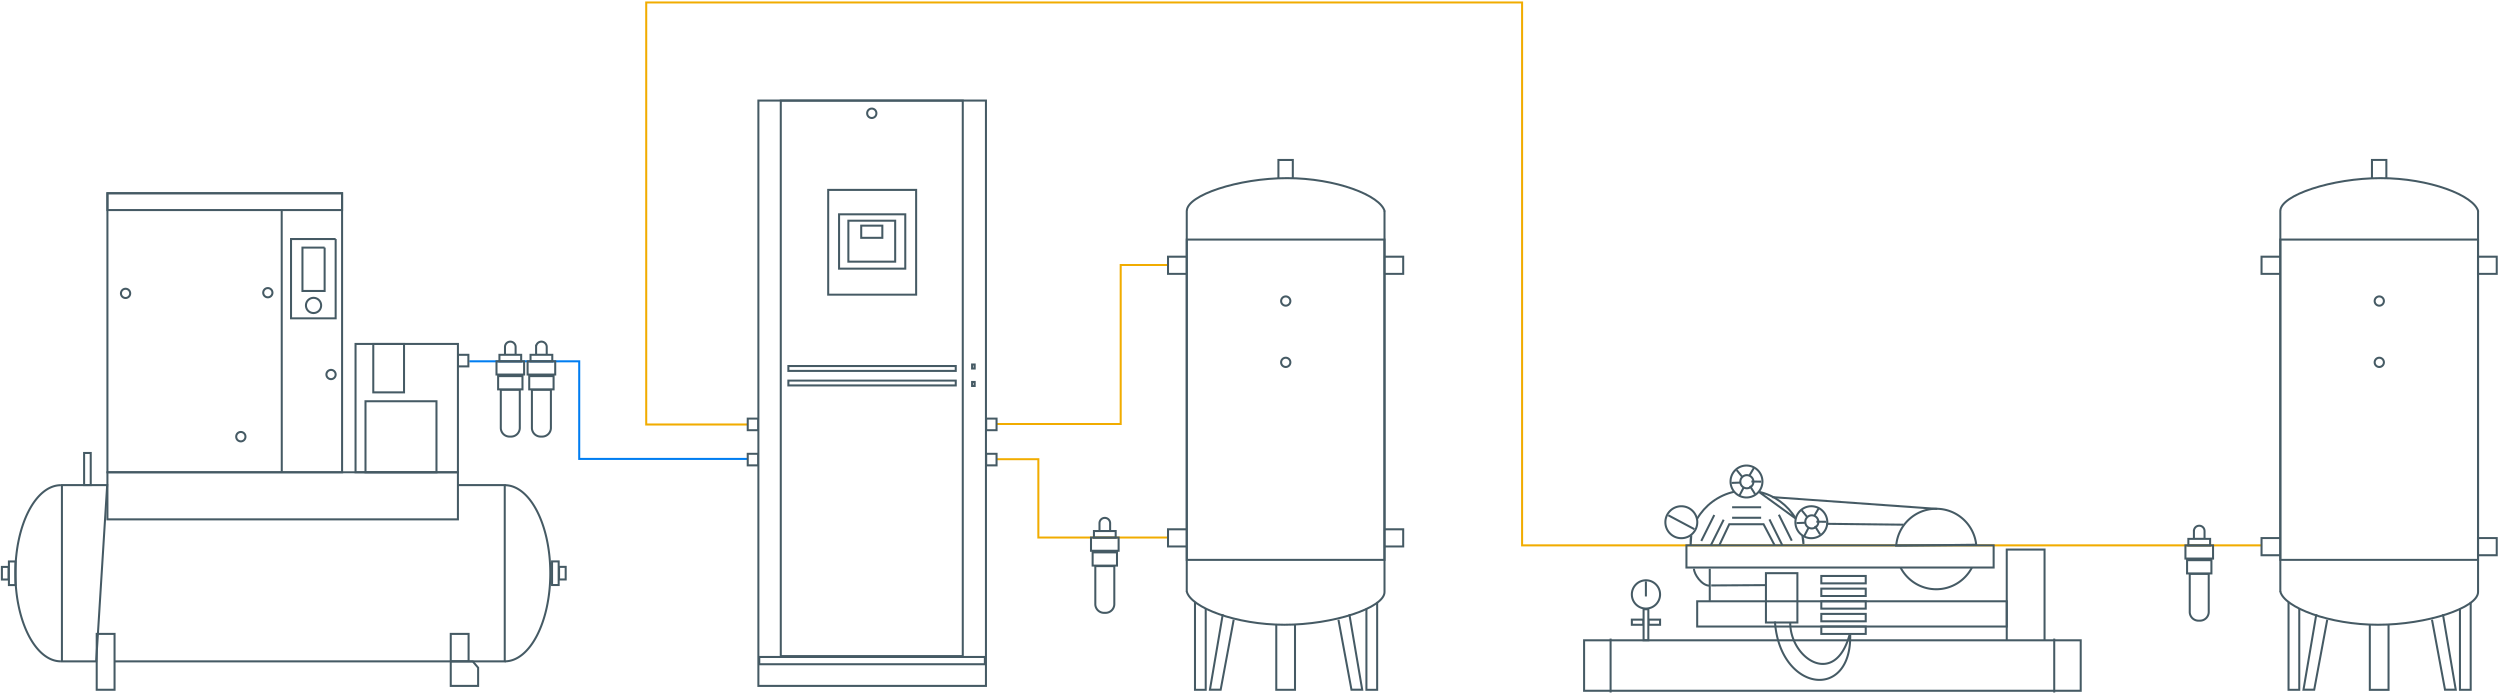 <svg width="1226" height="340" viewBox="0 0 1226 340" fill="none" xmlns="http://www.w3.org/2000/svg"><path d="M230.152 177.187h53.897v47.866h82.302" stroke="#007DF1"/><path d="M366.816 208.174h-49.911V1.214H746.43v266.238h362.8m-620.4-59.529h60.758v-77.962h22.926m-83.684 95.225h20.376v38.418h63.308" stroke="#F1AC00"/><path d="M167.759 94.77H52.679v136.832h115.08V94.771z" stroke="#455A64"/><path d="M167.759 94.77H52.679v8.244h115.08v-8.243zm56.806 73.895h-50.207v62.937h50.207v-62.937zm5.128 5.332H224.6v5.683h5.093v-5.683z" stroke="#455A64"/><path d="M214.046 196.771H179.24v34.831h34.806v-34.831zM56.177 310.862h-8.75v27.396h8.75v-27.396zm-11.684-88.726h-3.245v15.748h3.245v-15.748zM7.615 275.34H4.37v11.582h3.245V275.34zm-3.445 2.673H.927v6.183H4.17v-6.183zm266.555-2.7h3.245v11.583h-3.245v-11.583zm3.443 2.674h3.245v6.183h-3.245v-6.183z" stroke="#455A64"/><path d="M224.511 237.886h23.016v86.438H56.258m-3.7-86.438H30.367v86.438h16.805l5.388-86.438z" stroke="#455A64"/><path d="M229.798 310.862h-8.749v13.4h8.749v-13.4zm-8.749 13.526h10.815l2.606 3.042v8.944h-13.421v-11.986zm-56.443-207.17H142.72v38.891h21.886v-38.891z" stroke="#455A64"/><path d="M159.2 121.427h-10.877v21.255H159.2v-21.255zm38.937 47.238h-15.082v23.748h15.082v-23.748zm26.428 62.937H52.68v23.093h171.885v-23.093zm-86.418-128.431l.035 127.889m-76.6-84.92a2.263 2.263 0 0 1-2.262-2.265 2.263 2.263 0 0 1 2.262-2.265 2.263 2.263 0 0 1 2.262 2.265 2.263 2.263 0 0 1-2.262 2.265zm69.765-.335a2.263 2.263 0 0 1-2.262-2.265 2.263 2.263 0 0 1 2.262-2.265 2.263 2.263 0 0 1 2.261 2.265 2.263 2.263 0 0 1-2.261 2.265zm22.416 7.707a3.723 3.723 0 0 1-3.721-3.725 3.723 3.723 0 0 1 3.721-3.725 3.722 3.722 0 0 1 3.72 3.725 3.722 3.722 0 0 1-3.72 3.725zm8.581 32.415a2.263 2.263 0 0 1-2.262-2.264 2.263 2.263 0 0 1 2.262-2.265 2.263 2.263 0 0 1 2.261 2.265 2.263 2.263 0 0 1-2.261 2.264zm-44.239 30.524a2.263 2.263 0 0 1-2.261-2.265 2.263 2.263 0 1 1 4.523 0 2.263 2.263 0 0 1-2.262 2.265zM29.88 324.324c-12.338 0-22.34-19.338-22.34-43.193 0-23.854 10.002-43.193 22.34-43.193m217.647 86.386c12.339 0 22.341-19.338 22.341-43.193 0-23.854-10.002-43.193-22.341-43.193m-1.934-46.744h9.316v18.62a4.29 4.29 0 0 1-4.287 4.293h-.742a4.29 4.29 0 0 1-4.287-4.293v-18.62zm-1.314-6.738h11.944v6.485h-11.944v-6.485zm-.799-7.276h13.541v6.485H243.48v-6.485z" stroke="#455A64"/><path d="M244.92 173.997h10.665v3.269H244.92v-3.269zm2.724-3.848a2.61 2.61 0 0 1 2.606-2.611 2.61 2.61 0 0 1 2.608 2.611v3.834h-5.214v-3.834zm13.205 21.045h9.316v18.62a4.29 4.29 0 0 1-4.287 4.293h-.742a4.29 4.29 0 0 1-4.287-4.293v-18.62zm-1.315-6.738h11.944v6.485h-11.944v-6.485zm-.798-7.276h13.541v6.485h-13.541v-6.485z" stroke="#455A64"/><path d="M260.175 173.997h10.664v3.269h-10.664v-3.269zm2.724-3.848a2.61 2.61 0 0 1 2.607-2.611 2.61 2.61 0 0 1 2.608 2.611v3.834h-5.215v-3.834zm274.242 107.475h9.316v18.62a4.29 4.29 0 0 1-4.287 4.293h-.742a4.29 4.29 0 0 1-4.287-4.293v-18.62zm-1.314-6.739h11.944v6.485h-11.944v-6.485zm-.799-7.275h13.541v6.485h-13.541v-6.485z" stroke="#455A64"/><path d="M536.467 260.426h10.665v3.27h-10.665v-3.27zm2.724-3.847a2.61 2.61 0 0 1 2.608-2.611 2.609 2.609 0 0 1 2.607 2.611v3.833h-5.215v-3.833zm534.659 24.881h9.31v18.621c0 2.37-1.91 4.293-4.29 4.293h-.73a4.292 4.292 0 0 1-4.29-4.293V281.46zm-1.31-6.738h11.94v6.485h-11.94v-6.485zm-.8-7.276h13.54v6.485h-13.54v-6.485z" stroke="#455A64"/><path d="M1073.17 264.262h10.67v3.27h-10.67v-3.27zm2.73-3.847c0-1.441 1.16-2.61 2.6-2.61 1.44 0 2.61 1.169 2.61 2.61v3.834h-5.21v-3.834zM483.51 49.328H371.909v287.046H483.51V49.328zM371.784 205.281h-5.094v5.684h5.094v-5.684zm0 17.259h-5.094v5.684h5.094v-5.684zm116.926-17.259h-5.093v5.684h5.093v-5.684zm0 17.259h-5.093v5.684h5.093v-5.684z" stroke="#455A64"/><path d="M472.145 49.328h-89.251v272.421h89.251V49.328z" stroke="#455A64"/><path d="M449.274 93.123h-43.127v51.383h43.127V93.123zm-21.755-35.261a2.263 2.263 0 0 1-2.261-2.264 2.263 2.263 0 1 1 4.523 0 2.263 2.263 0 0 1-2.262 2.264zm41.182 121.648h-82.082v2.378h82.082v-2.378zm9.282-.751h-1.267v1.977h1.267v-1.977zm0 8.553h-1.267v1.976h1.267v-1.976zm-9.282-.669h-82.082v2.378h82.082v-2.378zm14.276 135.525H372.345v3.566h110.632v-3.566z" stroke="#455A64"/><path d="M443.944 105.099h-32.467v26.648h32.467v-26.648z" stroke="#455A64"/><path d="M438.997 108.23H416.04v20.088h22.957V108.23z" stroke="#455A64"/><path d="M432.696 110.659H422.34v5.967h10.356v-5.967zm246.247 6.825h-96.955v157.078h96.955V117.484z" stroke="#455A64"/><path d="M630.528 149.899a2.264 2.264 0 0 1-2.262-2.265 2.264 2.264 0 0 1 2.262-2.265 2.264 2.264 0 0 1 2.262 2.265 2.264 2.264 0 0 1-2.262 2.265zm0 30.065a2.264 2.264 0 1 1 0-4.529 2.264 2.264 0 0 1 0 4.529zm-48.549-54.08h-9.184v8.415h9.184v-8.415zm106.148 0h-9.185v8.415h9.185v-8.415zM581.979 259.568h-9.184v8.415h9.184v-8.415zm106.148 0h-9.185v8.415h9.185v-8.415zm-62.243 46.812v31.905h9.184V306.38m-49.047-11.184v43.089h5.265v-39.95m8.37 2.87l-6.303 37.024h5.265l6.385-34.303m70.356-8.73v43.089h-5.265v-39.95m-8.37 2.87l6.304 37.024h-5.265l-6.386-34.302M633.996 87.361v-8.92h-7.061v8.92m52.029 16.051v186.916m-96.976-186.916v186.916-186.916z" stroke="#455A64"/><path d="M679.045 103.676c-1.95-7.811-24.021-16.315-47.846-16.315-23.824 0-49.186 8.352-49.186 16.117m-.025 186.593c1.951 7.812 24.068 16.309 47.893 16.309 23.824 0 49.083-8.287 49.083-16.052m536.256-172.844h-96.95v157.078h96.95V117.484z" stroke="#455A64"/><path d="M1166.8 149.899a2.261 2.261 0 0 1-2.26-2.265 2.261 2.261 0 0 1 2.26-2.265c1.25 0 2.26 1.014 2.26 2.265a2.261 2.261 0 0 1-2.26 2.265zm0 30.065a2.261 2.261 0 0 1-2.26-2.264 2.261 2.261 0 0 1 2.26-2.265c1.25 0 2.26 1.014 2.26 2.265 0 1.25-1.01 2.264-2.26 2.264zm-48.55-54.08h-9.19v8.415h9.19v-8.415zm106.15 0h-9.19v8.415h9.19v-8.415zm-106.15 137.977h-9.19v8.415h9.19v-8.415zm106.15 0h-9.19v8.415h9.19v-8.415zm-62.24 42.519v31.905h9.18V306.38m-49.04-11.184v43.089h5.26v-39.95m8.37 2.87l-6.3 37.024h5.26l6.39-34.303m70.35-8.73v43.089h-5.27v-39.95m-8.36 2.87l6.3 37.024h-5.27l-6.38-34.303m-22.38-216.565v-8.92h-7.06v8.92m52.03 16.051v186.916m-96.97-186.916v186.916-186.916z" stroke="#455A64"/><path d="M1215.32 103.676c-1.95-7.811-24.02-16.315-47.84-16.315-23.83 0-49.2 8.352-49.2 16.117m-.01 186.593c1.94 7.812 24.06 16.309 47.89 16.309 23.82 0 49.08-8.287 49.08-16.052M850.444 241.17c-7.781 1.71-14.352 6.656-18.234 13.357m52.2 12.281c0-2.054-.103-2.27-.523-4.198l.523 4.198zm-55.329.706c0-2.055-.09-3.093.329-5.021l-.329 5.021zm33.437-26.344c7.709 1.693 14.218 6.555 18.119 13.153l-18.119-13.153zm-31.799 37.717c0 2.673 3.819 8.318 7.584 8.318m182.077 26.806H776.837v24.742h243.543v-24.742zm-17.73-44.508h-18.54v44.482h18.54v-44.482z" stroke="#455A64"/><path d="M977.678 267.435H827.03v10.881h150.648v-10.881zm-96.518 27.433h11.911m-27.432 0h-33.337v12.383h151.817v-12.383h-118.48z" stroke="#455A64"/><path d="M881.437 281.077h-15.42v24.19h15.42v-24.19zm-73.095 17.702h-2.328v15.206h2.328v-15.206zm5.757 5.094h-5.586v2.519h5.586v-2.519zm-8.254 0h-5.586v2.519h5.586v-2.519zm1.334-5.438c3.821 0 6.92-3.102 6.92-6.929a6.925 6.925 0 0 0-6.92-6.928 6.924 6.924 0 0 0-6.92 6.928c0 3.827 3.098 6.929 6.92 6.929zm17.346-34.509c4.319 0 7.821-3.506 7.821-7.83 0-4.325-3.502-7.831-7.821-7.831s-7.821 3.506-7.821 7.831c0 4.324 3.502 7.83 7.821 7.83zm31.957-19.963c4.319 0 7.821-3.506 7.821-7.83 0-4.325-3.502-7.831-7.821-7.831s-7.821 3.506-7.821 7.831c0 4.324 3.502 7.83 7.821 7.83z" stroke="#455A64"/><path d="M856.659 239.455a3.215 3.215 0 0 0 3.213-3.217 3.216 3.216 0 0 0-3.213-3.217 3.216 3.216 0 0 0-3.213 3.217 3.215 3.215 0 0 0 3.213 3.217zm31.627 24.471c4.319 0 7.821-3.506 7.821-7.83 0-4.325-3.502-7.831-7.821-7.831-4.32 0-7.821 3.506-7.821 7.831 0 4.324 3.501 7.83 7.821 7.83zm78.709 14.47c-3.301 6.284-9.878 10.571-17.467 10.571-7.58 0-14.157-4.287-17.458-10.571m37.06-11.259c-1.046-9.913-9.423-17.637-19.602-17.637-10.333 0-18.805 7.965-19.636 18.099l39.238-.462zm-54.174 15.323h-21.792v3.623h21.792v-3.623zm0 6.199h-21.792v3.624h21.792v-3.624zm0 6.2h-21.792v3.623h21.792v-3.623zm0 6.199h-21.792v3.623h21.792v-3.623zm0 6.199h-21.792v3.623h21.792v-3.623zm92.434 5.896v26.458m-217.557-26.458v26.458-26.458zm17.313-20.649v-7.394m23.786-25.607l-12.814-6.813m36.599-18.434l-3.081-3.782m5.987 3.19l2.487-4.2m-1.246 6.669l4.871.061m-5.607 2.056l2.598 4.127m-5.61-3.371l-2.255 4.327m1.127-6.693l-4.871.177" stroke="#455A64"/><path d="M888.517 259.152a3.214 3.214 0 0 0 3.213-3.217 3.214 3.214 0 0 0-3.213-3.217 3.214 3.214 0 0 0-3.212 3.217 3.214 3.214 0 0 0 3.212 3.217zm-1.938-5.199l-3.087-3.782m5.994 3.19l2.478-4.2m-1.235 6.668l4.87.061m-5.606 2.057l2.598 4.127m-5.618-3.37l-2.255 4.326m1.132-6.692l-4.871.176m-37.888 11l4.937-10.422h16.823l5.487 10.422m-20.913-18.758h14.234m-14.234 5.152h14.234m-29.352 11.386l6.377-12.738m-1.776 15.046l6.377-12.737m33.397 10.3l-6.337-12.756m1.732 15.051l-6.337-12.756m-29.271 24.203v15.768m27.197-7.733l-26.479.159m29.762-43.326l81.076 5.78m-54.425 7.322l37.892.432m-55.564 48.07c0 17.611 21.849 32.051 29.086 5.973m-36.581-6.55c2.323 34.414 37.721 39.326 36.906 6.301" stroke="#455A64"/></svg>